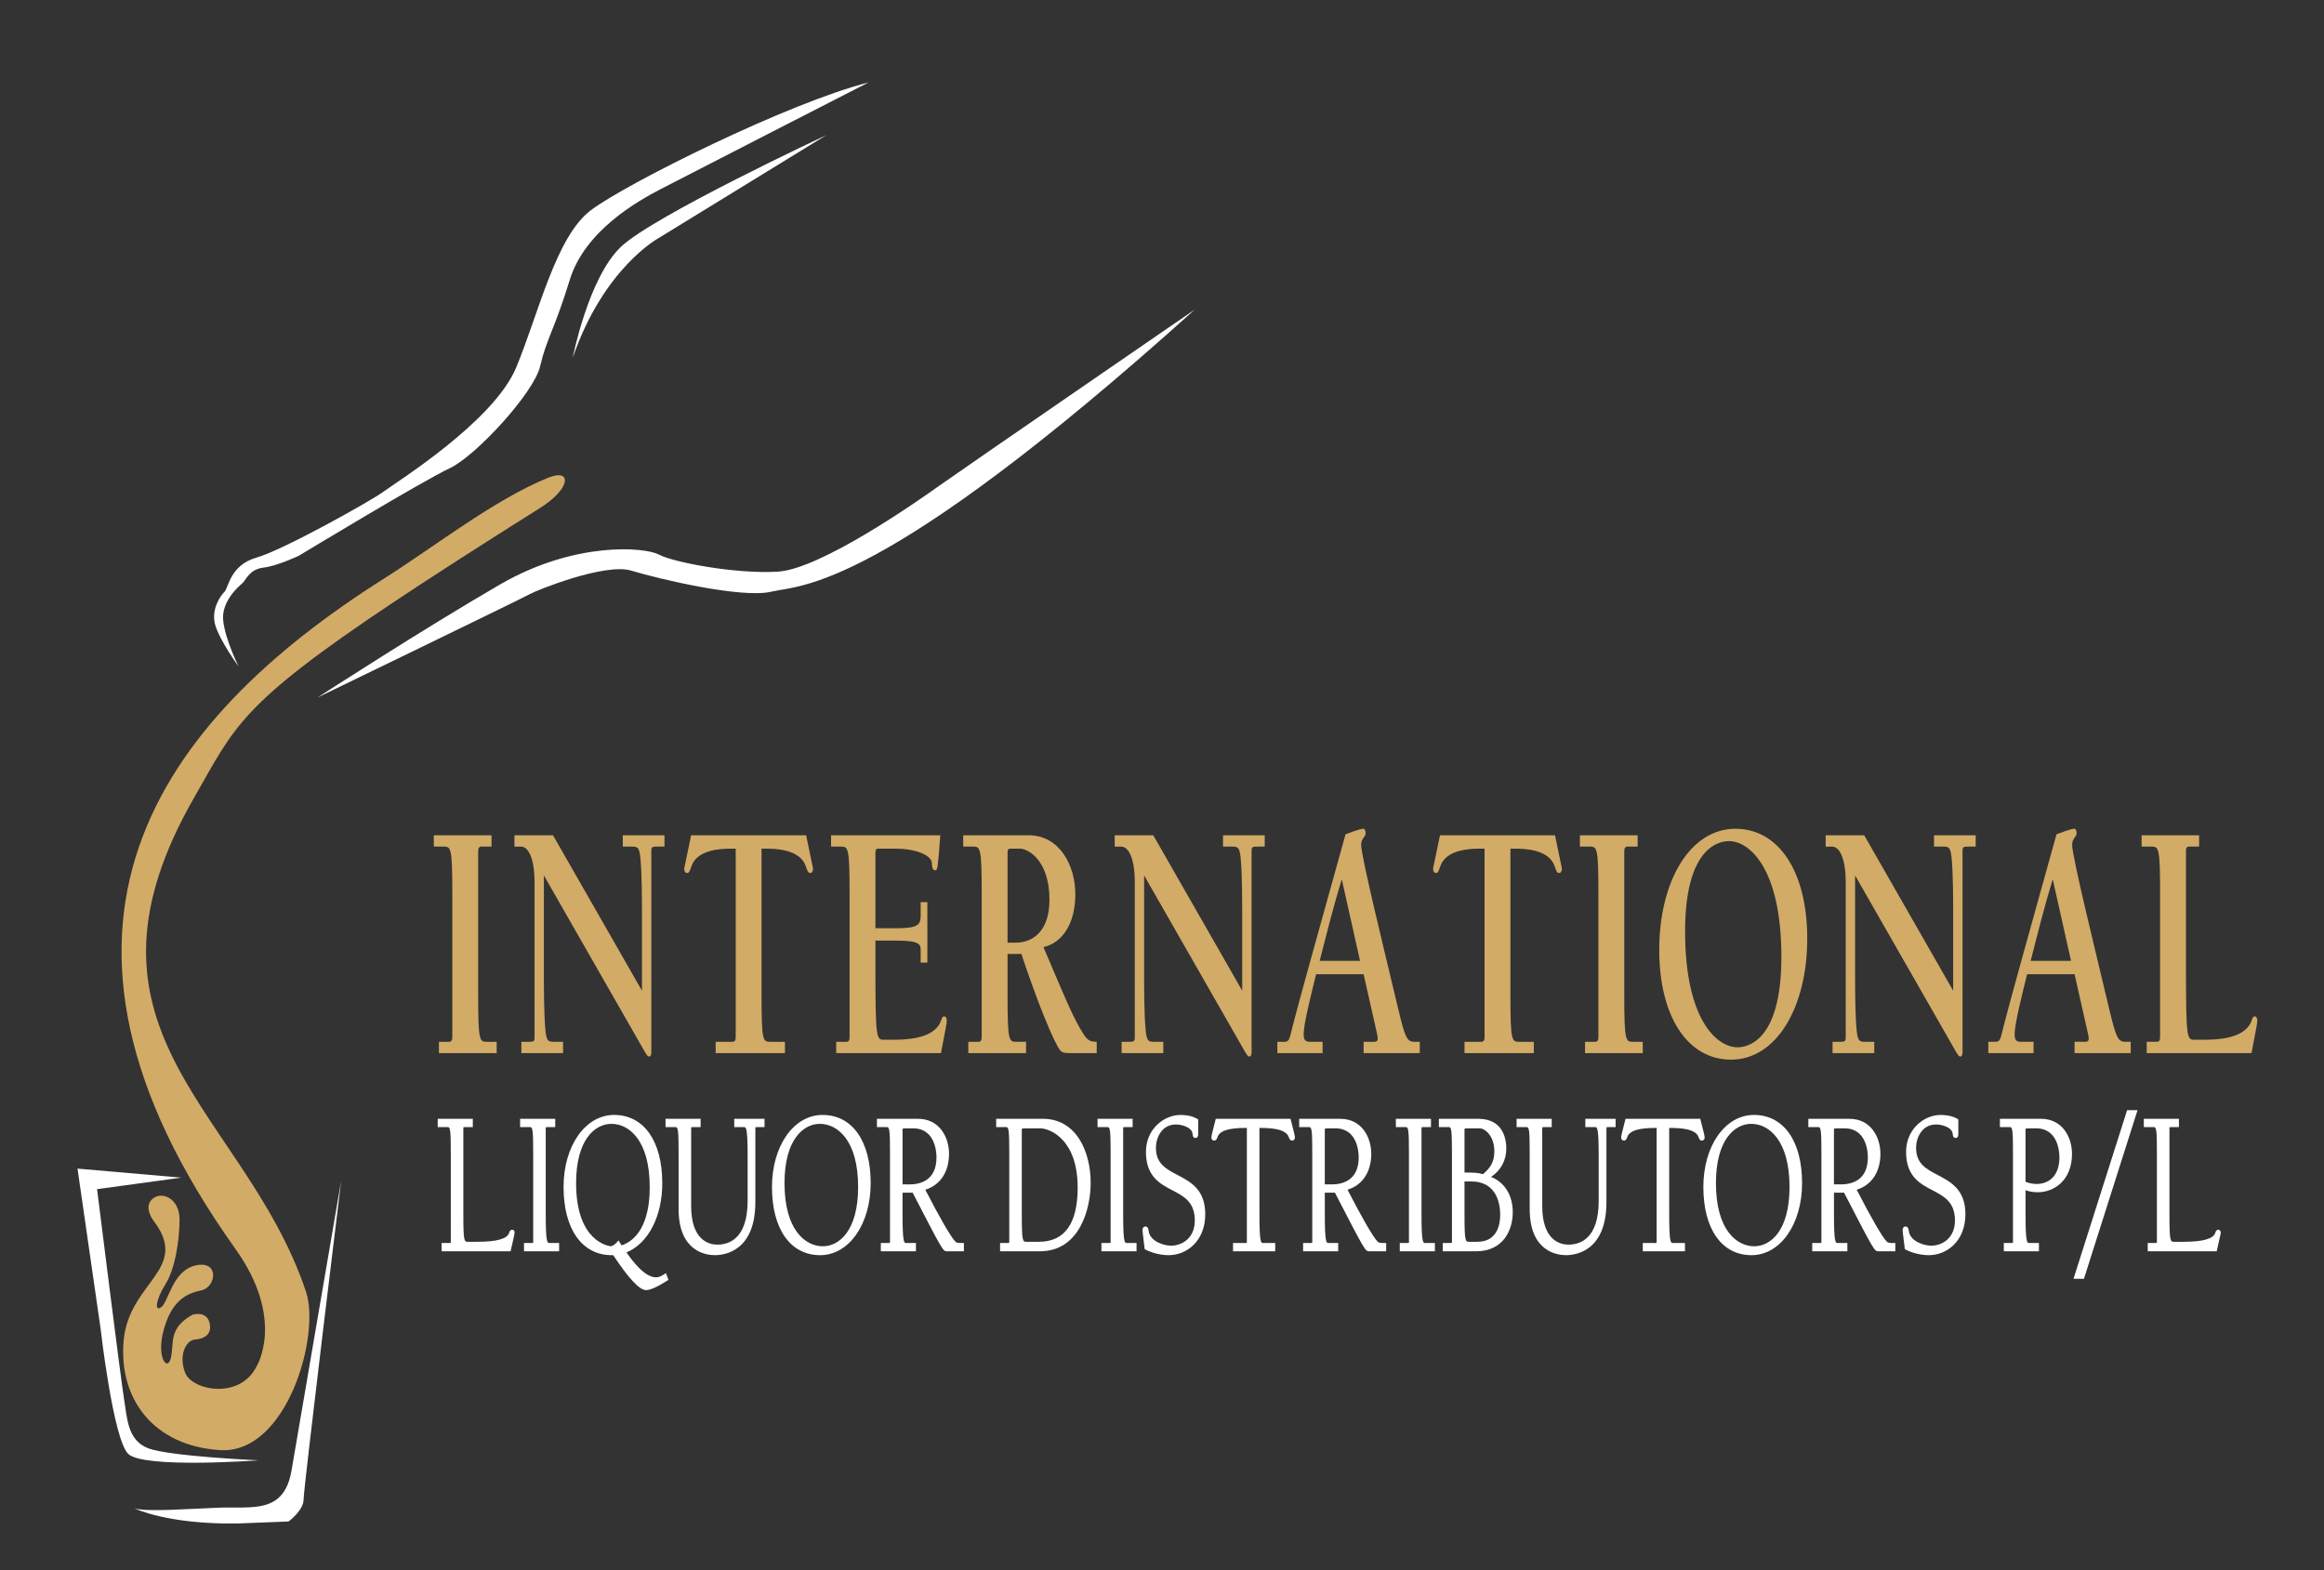 <svg xml:space="preserve" style="enable-background:new 0 0 180.889 122.222;" viewBox="0 0 180.889 122.222" y="0px" x="0px" xmlns:xlink="http://www.w3.org/1999/xlink" xmlns="http://www.w3.org/2000/svg" id="Layer_1" version="1.1">
<rect x="0" y="0" width="180.889" height="122.222" fill="#333333" stroke="none"/>
<style type="text/css">
	.st0{fill-rule:evenodd;clip-rule:evenodd;fill:#FFFFFF;}
	.st1{fill:#D2AB67;}
	.st2{fill-rule:evenodd;clip-rule:evenodd;fill:#D2AB67;}
	.st3{fill:#FFFFFF;}
</style>
<g>
	<path d="M18.57,51.879c0,0-1.434-1.969-1.807-3.19c-0.373-1.221,0.393-2.323,0.707-2.619
		c0.314-0.295,0.424-2.08,2.492-2.665c2.068-0.585,8.974-4.448,9.91-5.15
		c0.936-0.702,8.544-5.423,10.3-9.637c1.756-4.213,3.082-10.183,5.813-12.251
		c2.731-2.068,15.411-8.388,21.614-9.949c0,0-14.397,7.374-16.191,8.31
		c-1.795,0.936-5.892,3.238-7.062,7.062c-1.17,3.823-1.834,4.643-2.302,6.71
		c-0.468,2.068-5.033,7.023-7.062,7.959c-2.029,0.937-11.705,6.789-11.705,6.789
		s-1.644,0.794-2.764,0.932c-1.119,0.137-1.356,0.964-1.65,1.22
		c-0.294,0.256-1.63,1.398-1.492,2.874C17.509,49.753,18.57,51.879,18.57,51.879L18.57,51.879z" class="st0"></path>
	<path d="M44.58,27.839c0,0,1.21-6.204,3.745-8.622c2.536-2.419,15.996-8.7,15.996-8.7
		l-13.031,7.998C51.291,18.514,46.999,20.816,44.58,27.839L44.58,27.839z" class="st0"></path>
	<path d="M92.998,24.093c0,0-18.22,12.524-19.859,13.694c-1.638,1.17-9.247,6.515-12.602,6.711
		c-3.355,0.195-8.154-0.742-9.247-1.327c-1.092-0.585-6.516-1.053-12.329,2.302
		c-5.813,3.355-14.24,8.817-14.24,8.817s15.957-7.725,16.503-8.037
		c0.546-0.312,5.892-2.458,7.92-1.834c2.029,0.624,8.583,2.185,10.885,1.639
		C62.332,45.512,68.449,46.18,92.998,24.093L92.998,24.093z" class="st0"></path>
	<path d="M14.105,91.667l-8.072-0.702l1.795,12.446c0,0,0.975,8.583,2.146,9.754
		c1.17,1.17,10.144,0.507,10.144,0.507s-6.945-0.312-8.583-0.937
		c-1.639-0.624-1.639-2.419-1.873-3.784c-0.234-1.366-2.107-16.387-2.107-16.387L14.105,91.667
		L14.105,91.667z" class="st0"></path>
	<path d="M26.555,91.901l-3.862,22.551c-0.59,3.448-3.077,2.8-5.737,2.908
		c-2.574,0.104-5.46,0.332-6.474,0.058c0,0,2.536,1.248,7.998,1.17l3.98-0.156
		c0,0,1.17-0.858,1.17-1.717C23.629,115.857,26.555,91.901,26.555,91.901L26.555,91.901z" class="st0"></path>
	<g>
		<path d="M37.218,77.462c0,3.524,0.104,3.632,0.659,3.632h0.781v0.881h-4.493v-0.881h0.781
			c0.226,0,0.26-0.16,0.26-0.428V69.531c0-3.525-0.104-3.632-0.66-3.632h-0.78v-0.881h4.493v0.881
			h-0.781c-0.226,0-0.26,0.16-0.26,0.428V77.462z" class="st1"></path>
		<path d="M49.967,77.114v-5.66c0-1.469,0-3.392-0.122-4.674
			c-0.086-0.827-0.208-0.881-0.676-0.881h-0.694v-0.881h3.245v0.881h-0.486
			c-0.451,0-0.538,0-0.538,0.348v15.674c0,0.188-0.052,0.32-0.173,0.32
			c-0.139,0-0.243-0.213-0.521-0.693l-7.668-13.405v7.396c0,1.469,0,3.392,0.122,4.673
			c0.087,0.828,0.208,0.882,0.677,0.882h0.694v0.881h-3.244v-0.881h0.486c0.451,0,0.538,0,0.538-0.348
			V68.597c0-1.495-0.382-2.697-1.058-2.697H40.043v-0.881h3.001L49.967,77.114z" class="st1"></path>
		<path d="M61.1,81.975h-5.396v-0.881h1.301c0.225,0,0.26-0.16,0.26-0.428V66.06h-0.33
			c-0.798,0-2.689,0.054-3.123,1.389c-0.104,0.32-0.173,0.508-0.33,0.508
			c-0.122,0-0.226-0.107-0.226-0.321c0-0.106,0.139-0.641,0.538-2.616h8.952
			c0.399,1.976,0.538,2.51,0.538,2.616c0,0.214-0.104,0.321-0.226,0.321
			c-0.156,0-0.226-0.188-0.33-0.508c-0.434-1.335-2.325-1.389-3.123-1.389h-0.33v11.402
			c0,3.524,0.104,3.632,0.659,3.632h1.163V81.975z" class="st1"></path>
		<path d="M65.086,81.094h0.781c0.226,0,0.26-0.16,0.26-0.428V69.531
			c0-3.525-0.104-3.632-0.66-3.632h-0.78v-0.881h8.501c-0.191,2.536-0.208,2.724-0.382,2.724
			c-0.226,0-0.26-0.214-0.277-0.588c-0.018-0.454-0.937-1.095-2.915-1.095h-1.249
			c-0.173,0-0.226,0.08-0.226,0.348v5.848h1.614c1.839,0,1.908-0.32,1.908-1.095v-0.935h0.521v4.699
			h-0.521v-0.961c0-0.454-0.069-0.748-1.908-0.748h-1.614v1.949c0,5.688,0.069,5.769,0.659,5.769h0.607
			c0.937,0,3.296,0,3.834-1.469c0.07-0.188,0.104-0.348,0.26-0.348c0.122,0,0.191,0.134,0.191,0.32
			c0,0.24-0.086,0.642-0.451,2.537h-8.154V81.094z" class="st1"></path>
		<path d="M75.37,81.975v-0.881h0.781c0.226,0,0.26-0.16,0.26-0.428V69.531
			c0-3.525-0.104-3.632-0.659-3.632h-0.781v-0.881h5.083c2.464,0,3.644,2.403,3.644,4.593
			c0,2.323-1.041,3.792-2.481,4.112c1.562,3.658,2.151,5.127,2.88,6.382
			c0.468,0.774,0.59,0.988,1.267,0.988v0.881h-1.978c-0.381,0-0.694,0-0.867-0.214
			c-0.503-0.641-1.787-3.792-3.019-7.503H78.423v3.204c0,3.524,0.104,3.632,0.66,3.632h0.78v0.881
			H75.37z M78.423,73.376h0.625c1.388,0,2.637-0.935,2.637-3.338c0-3.15-1.735-3.979-2.272-3.979
			h-0.764c-0.173,0-0.226,0.08-0.226,0.348V73.376z" class="st1"></path>
		<path d="M96.687,77.114v-5.66c0-1.469,0-3.392-0.122-4.674
			c-0.087-0.827-0.208-0.881-0.677-0.881h-0.693v-0.881h3.244v0.881h-0.486
			c-0.45,0-0.537,0-0.537,0.348v15.674c0,0.188-0.053,0.32-0.174,0.32
			c-0.139,0-0.243-0.213-0.521-0.693l-7.668-13.405v7.396c0,1.469,0,3.392,0.122,4.673
			c0.087,0.828,0.208,0.882,0.677,0.882h0.694v0.881h-3.244v-0.881h0.486c0.451,0,0.538,0,0.538-0.348
			V68.597c0-1.495-0.382-2.697-1.058-2.697h-0.503v-0.881h3.001L96.687,77.114z" class="st1"></path>
		<path d="M102.441,75.833c-0.364,1.469-0.972,3.872-0.972,4.673
			c0,0.508,0.19,0.588,0.486,0.588h0.988v0.881h-3.521v-0.881H99.977c0.261,0,0.364-0.134,0.451-0.481
			c0.729-2.937,2.533-9.266,4.303-15.674c0.295-0.107,1.128-0.428,1.388-0.428
			c0.122,0,0.174,0.188,0.174,0.348c0,0.32-0.347,0.373-0.347,0.907
			c0,0.935,1.942,8.785,2.896,12.817c0.521,2.163,0.66,2.511,1.25,2.511h0.416v0.881h-4.372v-0.881
			h0.78c0.33,0,0.382-0.107,0.261-0.642l-1.041-4.619H102.441z M104.436,68.437
			c-0.642,2.109-1.18,4.245-1.718,6.355h3.141L104.436,68.437z" class="st1"></path>
		<path d="M119.386,81.975h-5.396v-0.881h1.301c0.226,0,0.261-0.16,0.261-0.428V66.06h-0.33
			c-0.798,0-2.688,0.054-3.123,1.389c-0.104,0.32-0.173,0.508-0.329,0.508
			c-0.121,0-0.226-0.107-0.226-0.321c0-0.106,0.139-0.641,0.538-2.616h8.952
			c0.398,1.976,0.537,2.51,0.537,2.616c0,0.214-0.104,0.321-0.226,0.321
			c-0.155,0-0.225-0.188-0.329-0.508c-0.434-1.335-2.325-1.389-3.123-1.389h-0.329v11.402
			c0,3.524,0.104,3.632,0.659,3.632h1.162V81.975z" class="st1"></path>
		<path d="M126.425,77.462c0,3.524,0.104,3.632,0.659,3.632h0.781v0.881h-4.494v-0.881h0.781
			c0.226,0,0.26-0.16,0.26-0.428V69.531c0-3.525-0.104-3.632-0.659-3.632h-0.78v-0.881h4.493
			v0.881h-0.78c-0.226,0-0.261,0.16-0.261,0.428V77.462z" class="st1"></path>
		<path d="M129.147,73.938c0-5.314,2.377-9.427,5.934-9.427c3.383,0,5.586,3.365,5.586,8.545
			c0,5.314-2.377,9.427-5.934,9.427C131.35,82.483,129.147,79.117,129.147,73.938z M138.654,74.498
			c0-6.89-2.48-9.025-4.077-9.025c-0.537,0-3.417,0.187-3.417,7.022
			c0,6.89,2.48,9.025,4.077,9.025C135.774,81.521,138.654,81.334,138.654,74.498z" class="st1"></path>
		<path d="M152.025,77.114v-5.66c0-1.469,0-3.392-0.121-4.674
			c-0.087-0.827-0.208-0.881-0.677-0.881h-0.694v-0.881h3.244v0.881h-0.485
			c-0.451,0-0.538,0-0.538,0.348v15.674c0,0.188-0.052,0.32-0.173,0.32
			c-0.14,0-0.243-0.213-0.521-0.693l-7.669-13.405v7.396c0,1.469,0,3.392,0.122,4.673
			c0.086,0.828,0.208,0.882,0.676,0.882h0.694v0.881h-3.244v-0.881h0.485
			c0.451,0,0.538,0,0.538-0.348V68.597c0-1.495-0.382-2.697-1.059-2.697h-0.503v-0.881h3.002
			L152.025,77.114z" class="st1"></path>
		<path d="M157.78,75.833c-0.364,1.469-0.972,3.872-0.972,4.673
			c0,0.508,0.19,0.588,0.485,0.588h0.989v0.881h-3.521v-0.881h0.555
			c0.261,0,0.364-0.134,0.451-0.481c0.729-2.937,2.533-9.266,4.303-15.674
			c0.295-0.107,1.128-0.428,1.388-0.428c0.122,0,0.174,0.188,0.174,0.348
			c0,0.32-0.347,0.373-0.347,0.907c0,0.935,1.942,8.785,2.896,12.817
			c0.521,2.163,0.66,2.511,1.25,2.511h0.416v0.881h-4.372v-0.881h0.78
			c0.33,0,0.382-0.107,0.261-0.642l-1.041-4.619H157.78z M159.775,68.437
			c-0.642,2.109-1.18,4.245-1.718,6.355h3.141L159.775,68.437z" class="st1"></path>
		<path d="M170.145,75.165c0,5.688,0.069,5.769,0.659,5.769h0.607c0.937,0,3.297,0,3.834-1.469
			c0.069-0.188,0.104-0.348,0.261-0.348c0.121,0,0.19,0.134,0.19,0.32
			c0,0.24-0.087,0.642-0.451,2.537h-8.154v-0.881h0.781c0.226,0,0.26-0.16,0.26-0.428V69.531
			c0-3.525-0.104-3.632-0.659-3.632h-0.78v-0.881h4.476v0.881h-0.78
			c-0.226,0-0.261,0.16-0.243,0.428V75.165z" class="st1"></path>
	</g>
	<path d="M11.927,94.989c0,0-0.781-1.027-0.065-1.663c0.716-0.636,2.131-0.065,2.115,1.63
		c-0.016,1.696-0.358,3.832-1.106,5.023c-0.748,1.19-0.878,2.185-0.309,1.761
		c0.569-0.424,0.846-2.837,2.684-3.245c1.839-0.408,1.611,1.712,0.391,1.957
		c-1.22,0.245-2.294,0.88-2.896,3.066c-0.602,2.185,0.325,3.31,0.569,2.136
		c0.244-1.174-0.195-2.283,1.692-3.326c0,0,1.057-0.31,1.301,0.62
		c0.244,0.929-0.423,1.272-1.123,1.321c-0.7,0.049-1.302,1.223-0.765,2.593
		c0.537,1.37,4.262,2.12,5.564-0.522c0,0,2.261-3.641-1.659-9.133
		C0.516,72.255,12.214,56.211,29.935,45.006c3.927-2.483,8.569-6.138,12.746-7.824
		c1.845-0.745,1.769,0.839-0.623,2.344C23.362,51.287,19.861,54.258,17.213,58.458
		c-0.675,1.07-1.295,2.221-2.096,3.617c-2.507,4.367-3.595,8.037-3.734,11.284
		c-0.134,3.147,0.623,5.897,1.844,8.5c2.812,5.993,8.084,11.204,10.591,18.685
		c1.141,3.404-1.493,12.658-6.686,12.334c-5.193-0.325-7.925-4.001-7.504-8.557
		C10.047,99.764,14.862,98.795,11.927,94.989L11.927,94.989z" class="st2"></path>
	<g>
		<polygon points="161.391,99.542 162.203,99.542 166.375,86.418 165.563,86.418" class="st3"></polygon>
		<path d="M39.865,95.722c-0.163,0-0.208,0.153-0.232,0.236
			c-0.14,0.466-0.963,0.702-2.448,0.702h-0.749c-0.301,0-0.372,0-0.372-2.118v-6.757
			c0-0.041,0-0.051,0.162-0.051h0.576V87.088h-2.732v0.646h0.798c0.183,0,0.22,0.34,0.22,2.022
			v6.948c0,0.021,0,0.05-0.126,0.05h-0.588v0.646h5.367l0.107-0.466
			c0.137-0.595,0.208-0.909,0.208-0.994C40.055,95.817,39.974,95.722,39.865,95.722z" class="st3"></path>
		<path d="M42.478,94.542v-6.757c0-0.041,0-0.051,0.161-0.051h0.576V87.088h-2.732v0.646h0.798
			c0.183,0,0.22,0.34,0.22,2.022v6.948c0,0.021,0,0.05-0.126,0.05h-0.588v0.646h2.732v-0.646
			h-0.763C42.607,96.755,42.478,96.755,42.478,94.542z" class="st3"></path>
		<path d="M51.723,99.173c-0.284,0.177-0.434,0.254-0.669,0.254
			c-0.899,0-1.883-1.349-2.292-1.939c1.697-0.704,2.786-2.801,2.786-5.394
			c0-3.273-1.436-5.308-3.748-5.308c-2.243,0-3.935,2.412-3.935,5.609
			c0,3.273,1.436,5.308,3.748,5.308h0.117c1.215,1.829,2.05,2.719,2.551,2.719
			c0.334,0,0.897-0.252,1.673-0.749l0.073-0.047l-0.192-0.523L51.723,99.173z M50.571,92.397
			c0.008,1.417-0.268,3.873-2.187,4.545l-0.244-0.387l-0.095,0.111
			c-0.159,0.186-0.323,0.301-0.488,0.343c-0.212-0.021-2.716-0.372-2.716-4.915
			c0-3.406,1.48-4.614,2.748-4.614C48.965,87.48,50.571,88.767,50.571,92.397z" class="st3"></path>
		<path d="M57.149,87.734h0.764c0.149,0,0.278,0,0.278,2.213v3.529
			c0,2.964-1.473,3.406-2.35,3.406c-0.615,0-2.045-0.293-2.045-3.008v-6.09
			c0-0.041,0-0.051,0.161-0.051h0.576V87.088h-2.732v0.646h0.798c0.183,0,0.22,0.34,0.22,2.022
			v4.356c0,3.331,2.161,3.59,2.823,3.59c0.739,0,3.151-0.298,3.151-4.131v-5.787
			c0-0.021,0-0.051,0.126-0.051h0.588V87.088h-2.358V87.734z" class="st3"></path>
		<path d="M64.022,86.786c-2.243,0-3.935,2.412-3.935,5.609c0,3.273,1.436,5.308,3.748,5.308
			c2.243,0,3.935-2.412,3.935-5.609C67.77,88.82,66.334,86.786,64.022,86.786z M66.793,92.396
			c0,3.406-1.48,4.614-2.748,4.614c-1.375,0-2.982-1.287-2.982-4.916
			c0-3.406,1.48-4.614,2.748-4.614C65.187,87.48,66.793,88.767,66.793,92.396z" class="st3"></path>
		<path d="M74.332,96.616c-0.365-0.402-1.205-1.86-2.311-4.009
			c1.16-0.354,1.847-1.386,1.847-2.787c0-1.315-0.755-2.732-2.414-2.732h-3.198v0.646h0.798
			c0.183,0,0.22,0.34,0.22,2.022v6.948c0,0.021,0,0.05-0.126,0.05h-0.588v0.646h2.732v-0.646
			h-0.764c-0.149,0-0.278,0-0.278-2.213V92.838h0.786c2.36,4.563,2.361,4.563,2.676,4.563h1.313
			v-0.646h-0.108C74.535,96.755,74.458,96.751,74.332,96.616z M70.252,87.881
			c0-0.051,0.204-0.051,0.325-0.051h0.503c1.724,0,1.812,1.883,1.812,2.261
			c0,1.829-1.311,2.102-2.092,2.102H70.252V87.881z" class="st3"></path>
		<path d="M81.181,87.088h-3.643v0.646h0.798c0.183,0,0.22,0.34,0.22,2.022v6.948
			c0,0.021,0,0.05-0.126,0.05h-0.588v0.646h3.092c3.125,0,3.958-3.347,3.958-5.323
			C84.893,89.595,83.745,87.088,81.181,87.088z M79.533,87.881c0-0.051,0.204-0.051,0.325-0.051h1.1
			c0.758,0,2.923,0.848,2.923,4.613c0,2.798-1.015,4.217-3.017,4.217h-0.96
			c-0.301,0-0.372,0-0.372-2.118V87.881z" class="st3"></path>
		<path d="M87.422,94.542v-6.757c0-0.041,0-0.051,0.161-0.051h0.576V87.088h-2.732v0.646h0.798
			c0.183,0,0.22,0.34,0.22,2.022v6.948c0,0.021,0,0.05-0.126,0.05h-0.588v0.646h2.732v-0.646
			h-0.763C87.551,96.755,87.422,96.755,87.422,94.542z" class="st3"></path>
		<path d="M91.665,91.468c-0.908-0.477-1.693-0.888-1.693-2.125c0-0.729,0.417-1.815,1.566-1.815
			c0.378,0,1.227,0.184,1.285,0.729c0.011,0.12,0.029,0.321,0.225,0.321
			c0.098,0,0.214-0.052,0.214-0.299v-1.142l-0.051-0.031c-0.435-0.277-1.015-0.319-1.321-0.319
			c-1.296,0-2.695,1.1-2.695,2.875c0,1.915,1.093,2.487,2.058,2.991
			c0.897,0.469,1.745,0.912,1.745,2.352c0,1.346-0.963,1.958-1.857,1.958
			c-0.542,0-1.606-0.327-1.73-1.109c-0.009-0.105-0.035-0.385-0.26-0.385
			c-0.112,0-0.225,0.088-0.225,0.283c0,0.087,0.035,0.369,0.092,0.836l0.079,0.647l0.049,0.026
			c0.492,0.265,1.218,0.442,1.807,0.442c1.42,0,2.858-1.097,2.858-3.192
			C93.812,92.594,92.671,91.996,91.665,91.468z" class="st3"></path>
		<path d="M100.447,87.088h-5.818l-0.021,0.081c-0.296,1.126-0.32,1.286-0.32,1.379
			c0,0.163,0.113,0.236,0.226,0.236c0.152,0,0.21-0.157,0.255-0.282
			c0.221-0.683,1.571-0.704,2.281-0.704v8.907c0,0.021,0,0.05-0.126,0.05h-0.951v0.646h3.283v-0.646
			h-0.951c-0.149,0-0.277,0-0.277-2.213v-6.744c0.71,0,2.061,0.021,2.29,0.726
			c0.037,0.104,0.095,0.261,0.246,0.261c0.112,0,0.226-0.073,0.226-0.236
			c0-0.092-0.023-0.252-0.319-1.379L100.447,87.088z" class="st3"></path>
		<path d="M107.197,96.616c-0.366-0.403-1.206-1.861-2.312-4.009
			c1.16-0.354,1.848-1.386,1.848-2.787c0-1.315-0.756-2.732-2.414-2.732h-3.197v0.646h0.799
			c0.183,0,0.219,0.34,0.219,2.022v6.948c0,0.021,0,0.05-0.125,0.05h-0.589v0.646h2.733v-0.646h-0.764
			c-0.149,0-0.278,0-0.278-2.213V92.838h0.786c2.359,4.563,2.36,4.563,2.675,4.563h1.314v-0.646h-0.108
			C107.399,96.755,107.323,96.751,107.197,96.616z M105.755,90.091c0,1.829-1.311,2.102-2.092,2.102
			h-0.547v-4.312c0-0.051,0.203-0.051,0.325-0.051h0.503C105.668,87.83,105.755,89.713,105.755,90.091z" class="st3"></path>
		<path d="M110.643,94.542v-6.757c0-0.041,0-0.051,0.161-0.051h0.576V87.088h-2.733v0.646h0.799
			c0.183,0,0.22,0.34,0.22,2.022v6.948c0,0.021,0,0.05-0.126,0.05h-0.588v0.646h2.733v-0.646
			h-0.764C110.772,96.755,110.643,96.755,110.643,94.542z" class="st3"></path>
		<path d="M116.055,91.611c0.758-0.495,1.188-1.289,1.188-2.205
			c0-0.697-0.213-2.318-2.18-2.318h-3.069v0.646h0.799c0.183,0,0.219,0.34,0.219,2.022v6.948
			c0,0.021,0,0.05-0.125,0.05h-0.589v0.646h2.59c2.109,0,2.858-1.635,2.858-3.034
			C117.747,93.044,117.118,92.028,116.055,91.611z M113.99,91.27v-3.389
			c0-0.051,0.203-0.051,0.325-0.051h0.889c0.315,0,1.109,0.53,1.109,1.783
			c0,0.92-0.381,1.346-0.888,1.787C115.062,91.287,114.791,91.272,113.99,91.27z M116.769,94.574
			c0,0.627-0.173,2.086-1.775,2.086h-0.632c-0.301,0-0.372,0-0.372-2.118v-2.578h0.523
			C116.549,91.964,116.769,93.789,116.769,94.574z" class="st3"></path>
		<path d="M123.394,87.734h0.764c0.149,0,0.277,0,0.277,2.213v3.529
			c0,2.964-1.472,3.406-2.349,3.406c-0.615,0-2.046-0.293-2.046-3.008v-6.09
			c0-0.041,0-0.051,0.161-0.051h0.577V87.088h-2.733v0.646h0.799c0.183,0,0.22,0.34,0.22,2.022v4.356
			c0,3.331,2.161,3.59,2.823,3.59c0.739,0,3.151-0.298,3.151-4.131v-5.787
			c0-0.021,0-0.051,0.126-0.051h0.588V87.088h-2.358V87.734z" class="st3"></path>
		<path d="M132.681,88.548c0-0.092-0.023-0.252-0.319-1.379l-0.021-0.081h-5.819l-0.021,0.081
			c-0.296,1.127-0.319,1.287-0.319,1.379c0,0.163,0.113,0.236,0.226,0.236
			c0.151,0,0.209-0.157,0.254-0.282c0.222-0.683,1.572-0.704,2.282-0.704v8.907
			c0,0.021,0,0.05-0.126,0.05h-0.951v0.646h3.283v-0.646h-0.951c-0.149,0-0.277,0-0.277-2.213v-6.744
			c0.71,0,2.061,0.021,2.29,0.726c0.037,0.104,0.095,0.261,0.246,0.261
			C132.568,88.784,132.681,88.711,132.681,88.548z" class="st3"></path>
		<path d="M136.517,86.786c-2.243,0-3.936,2.412-3.936,5.609c0,3.273,1.437,5.308,3.748,5.308
			c2.243,0,3.936-2.412,3.936-5.609C140.265,88.82,138.829,86.786,136.517,86.786z M139.288,92.396
			c0,3.406-1.479,4.614-2.747,4.614c-1.376,0-2.981-1.287-2.981-4.916
			c0-3.406,1.479-4.614,2.747-4.614C137.682,87.48,139.288,88.767,139.288,92.396z" class="st3"></path>
		<path d="M146.827,96.616c-0.366-0.403-1.206-1.861-2.312-4.009
			c1.16-0.354,1.848-1.386,1.848-2.787c0-1.315-0.756-2.732-2.414-2.732h-3.197v0.646h0.799
			c0.183,0,0.219,0.34,0.219,2.022v6.948c0,0.021,0,0.05-0.126,0.05h-0.588v0.646h2.733v-0.646
			h-0.764c-0.149,0-0.278,0-0.278-2.213V92.838h0.786c2.359,4.563,2.36,4.563,2.675,4.563h1.314v-0.646
			h-0.108C147.029,96.755,146.953,96.751,146.827,96.616z M145.385,90.091c0,1.829-1.311,2.102-2.092,2.102
			h-0.547v-4.312c0-0.051,0.203-0.051,0.325-0.051h0.503C145.298,87.83,145.385,89.713,145.385,90.091z" class="st3"></path>
		<path d="M150.83,91.468c-0.908-0.477-1.692-0.888-1.692-2.125
			c0-0.729,0.417-1.815,1.565-1.815c0.378,0,1.227,0.184,1.285,0.729
			c0.011,0.12,0.029,0.321,0.225,0.321c0.098,0,0.214-0.052,0.214-0.299v-1.142l-0.051-0.031
			c-0.436-0.277-1.015-0.319-1.321-0.319c-1.296,0-2.695,1.1-2.695,2.875
			c0,1.915,1.094,2.487,2.059,2.991c0.897,0.469,1.745,0.912,1.745,2.352
			c0,1.346-0.963,1.958-1.857,1.958c-0.542,0-1.606-0.327-1.73-1.109
			c-0.01-0.105-0.035-0.385-0.26-0.385c-0.112,0-0.226,0.088-0.226,0.283
			c0,0.086,0.034,0.36,0.091,0.815l0.081,0.668l0.05,0.026c0.49,0.265,1.217,0.442,1.807,0.442
			c1.42,0,2.858-1.097,2.858-3.192C152.976,92.594,151.835,91.996,150.83,91.468z" class="st3"></path>
		<path d="M158.86,87.088h-3.197v0.646h0.799c0.183,0,0.219,0.34,0.219,2.022v6.948
			c0,0.021,0,0.05-0.125,0.05h-0.589v0.646h2.733v-0.646h-0.764c-0.149,0-0.278,0-0.278-2.213v-1.894
			c0.296,0.104,0.613,0.158,0.945,0.158c1.286,0,2.671-0.935,2.671-2.986
			C161.274,88.505,160.518,87.088,158.86,87.088z M160.296,90.091c0,1.526-0.911,2.069-1.764,2.069
			c-0.306,0-0.606-0.059-0.875-0.17v-4.109c0-0.051,0.203-0.051,0.325-0.051h0.503
			C160.209,87.83,160.296,89.713,160.296,90.091z" class="st3"></path>
		<path d="M172.66,95.722c-0.162,0-0.208,0.153-0.232,0.236
			c-0.14,0.466-0.964,0.702-2.447,0.702h-0.749c-0.301,0-0.372,0-0.372-2.118v-6.757
			c0-0.041,0-0.051,0.161-0.051h0.576V87.088h-2.732v0.646h0.799c0.183,0,0.219,0.34,0.219,2.022
			v6.948c0,0.021,0,0.05-0.125,0.05h-0.589v0.646h5.367l0.106-0.466
			c0.137-0.595,0.209-0.909,0.209-0.994C172.85,95.817,172.768,95.722,172.66,95.722z
			 M172.66,95.83L172.66,95.83v-0V95.83z" class="st3"></path>
	</g>
</g>
</svg>
